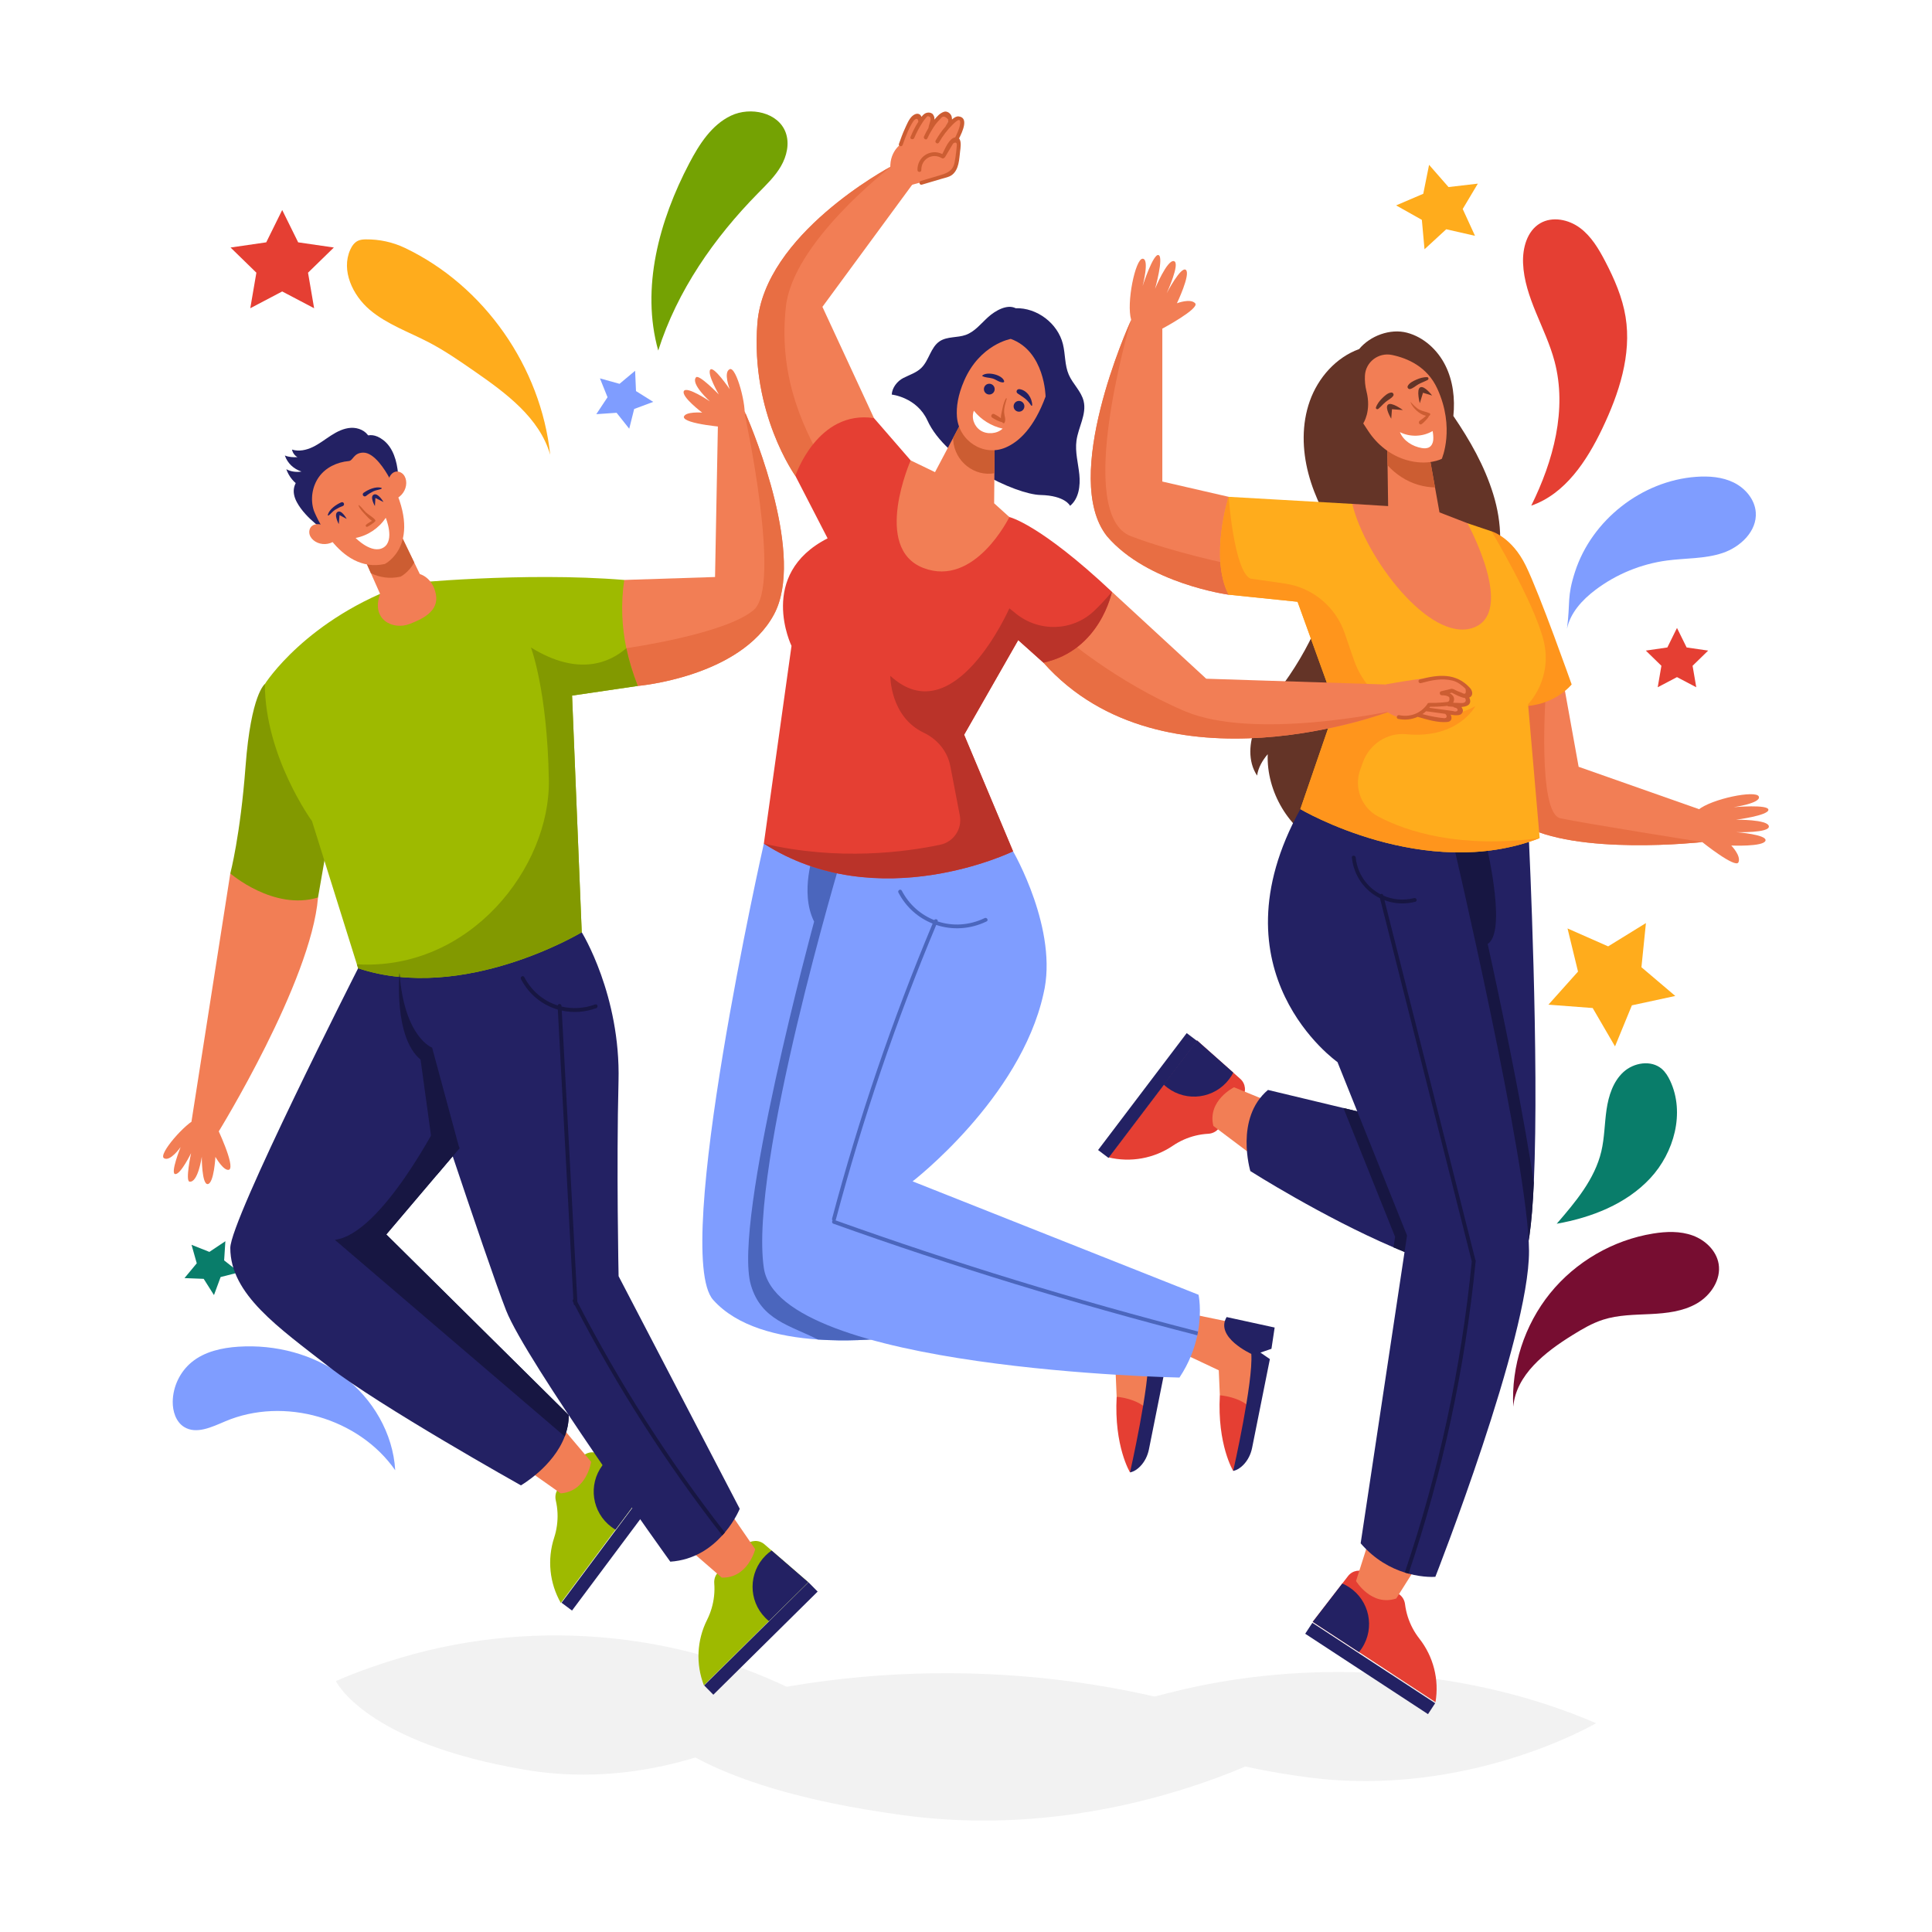 <?xml version="1.0" encoding="utf-8"?>
<svg version="1.1" xmlns="http://www.w3.org/2000/svg" xmlns:xlink="http://www.w3.org/1999/xlink" x="0px" y="0px"
	 viewBox="0 0 500 500" style="enable-background:new 0 0 500 500;" xml:space="preserve">
<g id="BACKGROUND">
	<rect style="fill:#FFFFFF00;" width="500" height="500"/>
</g>
<g id="OBJECT">
	<g>
		<g>
			<path style="fill:#F2F2F2;" d="M168.042,445.539c0,0,8.582-3.127,22.759-6.421c48.25-11.213,101.45-6.774,144.446,11.808l0,0
				c0,0-44.759,26.36-100.97,18.915C178.067,462.397,168.042,445.539,168.042,445.539z"/>
			<path style="fill:#F2F2F2;" d="M289.355,441.979c0,0,6.35-2.313,16.839-4.751c35.698-8.296,75.058-5.012,106.868,8.736h0
				c0,0-33.115,19.502-74.703,13.995C296.772,454.451,289.355,441.979,289.355,441.979z"/>
			<path style="fill:#F2F2F2;" d="M86.938,435.067c0,0,6.35-2.954,16.839-6.066c35.698-10.593,75.058-6.399,106.868,11.155h0
				c0,0-33.115,24.901-74.703,17.869C94.355,450.992,86.938,435.067,86.938,435.067z"/>
		</g>
		<g>
			<path style="fill:#FFAC1C;" d="M94.679,61.95c-0.694,0.007-1.403,0.065-2.03,0.359c-0.951,0.446-1.585,1.376-2.014,2.334
				c-2.39,5.341,0.606,11.765,5.072,15.546c4.466,3.781,10.151,5.729,15.335,8.443c4.078,2.135,7.874,4.764,11.659,7.386
				c8.193,5.677,16.938,12.096,19.691,21.676C139.988,95.055,125.411,74,104.794,64.161C101.643,62.657,98.17,61.913,94.679,61.95z"
				/>
			<path style="fill:#74A203;" d="M203.335,34.301c1.042,2.857,0.284,6.116-1.245,8.745c-1.53,2.629-3.759,4.765-5.892,6.933
				c-11.388,11.569-20.936,25.271-25.848,40.743c-4.533-16.155,0.239-33.608,8.034-48.466c2.583-4.925,5.775-9.937,10.798-12.324
				C194.204,27.544,201.43,29.076,203.335,34.301z"/>
			<path style="fill:#7F9DFF;" d="M407.618,147.966c4.343-13.4,17.3-23.552,31.35-24.563c3.323-0.239,6.778,0.017,9.762,1.498
				c2.984,1.481,5.418,4.371,5.662,7.694c0.356,4.855-3.945,8.96-8.559,10.513c-4.614,1.553-9.612,1.311-14.437,1.955
				c-6.68,0.891-13.119,3.535-18.496,7.597c-3.385,2.557-6.477,5.895-7.364,10.043C406.444,155.762,405.46,154.626,407.618,147.966z
				"/>
			<path style="fill:#E53F33;" d="M398.607,57.776c3.152-1.84,7.335-0.982,10.269,1.19c2.933,2.172,4.858,5.42,6.546,8.657
				c2.369,4.542,4.449,9.308,5.272,14.364c1.607,9.874-1.71,19.895-6.022,28.923c-4.006,8.387-9.602,16.923-18.388,19.954
				c5.725-11.551,9.337-24.889,6.033-37.35c-2.289-8.634-7.788-16.475-8.149-25.4C394.009,64.174,395.201,59.764,398.607,57.776z"/>
			<path style="fill:#7F9DFF;" d="M49.572,352.552c3.348-2.77,7.832-3.755,12.169-4.033c9.55-0.612,19.393,1.919,27.05,7.658
				c7.658,5.739,12.938,14.767,13.49,24.32c-9.435-13.536-28.776-19.108-43.966-12.667c-3.454,1.465-7.501,3.452-10.681,1.46
				c-2.121-1.329-2.963-4.054-2.931-6.557C44.752,358.85,46.581,355.026,49.572,352.552z"/>
			<path style="fill:#770D31;" d="M444.78,327.091c-0.577-3.418-3.431-6.14-6.685-7.333c-3.254-1.193-6.848-1.07-10.27-0.517
				c-10.378,1.677-20.068,7.3-26.674,15.478c-6.605,8.178-10.064,18.835-9.52,29.333c0.741-8.275,8.224-14.123,15.284-18.502
				c2.533-1.571,5.125-3.105,7.964-4.013c3.944-1.261,8.161-1.254,12.297-1.458c4.136-0.205,8.406-0.678,11.988-2.756
				C442.746,335.245,445.468,331.174,444.78,327.091z"/>
			<path style="fill:#097D6A;" d="M430.057,276.616c0.963,0.826,1.636,1.939,2.176,3.087c3.879,8.256,1.047,18.578-5.173,25.25
				c-6.22,6.672-15.202,10.158-24.183,11.753c4.843-5.609,9.845-11.519,11.545-18.732c0.833-3.532,0.823-7.203,1.348-10.794
				c0.525-3.59,1.698-7.281,4.37-9.735C422.813,274.991,427.302,274.254,430.057,276.616z"/>
			<polygon style="fill:#E53F33;" points="73.033,54.347 77.164,62.716 86.4,64.058 79.717,70.573 81.294,79.771 73.033,75.428 
				64.772,79.771 66.35,70.573 59.667,64.058 68.903,62.716 			"/>
			<polygon style="fill:#7F9DFF;" points="164.369,95.955 164.595,101.212 169.053,104.006 164.123,105.845 162.843,110.949 
				159.571,106.828 154.322,107.188 157.229,102.803 155.264,97.922 160.334,99.331 			"/>
			<polygon style="fill:#FFAC1C;" points="369.845,42.66 374.874,48.409 382.462,47.526 378.547,54.086 381.732,61.029 
				374.284,59.334 368.664,64.508 367.975,56.9 361.318,53.155 368.34,50.149 			"/>
			<polygon style="fill:#E53F33;" points="434.004,162.51 436.498,167.563 442.074,168.373 438.039,172.306 438.991,177.86 
				434.004,175.238 429.017,177.86 429.969,172.306 425.934,168.373 431.51,167.563 			"/>
			<polygon style="fill:#FFAC1C;" points="425.964,238.889 424.803,250.317 433.559,257.753 422.331,260.18 417.965,270.805 
				412.187,260.877 400.733,260.008 408.39,251.445 405.677,240.283 416.187,244.919 			"/>
			<polygon style="fill:#097D6A;" points="49.568,322.154 54.191,323.992 58.326,321.225 58.007,326.19 61.916,329.268 
				57.095,330.499 55.376,335.167 52.716,330.963 47.745,330.771 50.921,326.942 			"/>
		</g>
	</g>
	<g>
		<g>
			<g>
				<path style="fill:#E53F33;" d="M367.321,424.068c-1.334-1.704-2.343-3.628-2.993-5.664c-0.333-1.052-0.569-2.134-0.706-3.235
					c-0.132-1.065-0.693-2.03-1.591-2.618l-8.383-5.486c-1.554-1.017-3.629-0.667-4.763,0.803l-1.499,1.941l-7.654,9.923
					l31.77,20.791C372.492,434.697,370.977,428.72,367.321,424.068z"/>
				<path style="fill:#232163;" d="M352.452,426.551c-0.234,0.358-0.482,0.697-0.751,1.015l-11.97-7.833l7.654-9.923
					c0.609,0.26,1.198,0.576,1.768,0.949C354.426,414.21,355.903,421.278,352.452,426.551z"/>
				
					<rect x="335.706" y="429.852" transform="matrix(0.837 0.548 -0.548 0.837 294.214 -123.774)" style="fill:#232163;" width="37.968" height="3.384"/>
			</g>
			<g>
				<path style="fill:#E53F33;" d="M303.563,296.492c1.793-1.213,3.782-2.086,5.858-2.594c1.072-0.26,2.169-0.42,3.276-0.48
					c1.072-0.058,2.073-0.551,2.722-1.406l6.054-7.982c1.122-1.48,0.917-3.574-0.47-4.808l-1.833-1.63l-9.369-8.323l-22.943,30.252
					C292.601,300.914,298.669,299.817,303.563,296.492z"/>
				<path style="fill:#232163;" d="M302.117,281.487c-0.341-0.258-0.662-0.529-0.96-0.819l8.644-11.398l9.369,8.323
					c-0.301,0.589-0.658,1.155-1.069,1.698C314.292,284.312,307.137,285.295,302.117,281.487z"/>
				
					<rect x="277.997" y="281.681" transform="matrix(-0.604 0.797 -0.797 -0.604 702.224 217.982)" style="fill:#232163;" width="37.968" height="3.384"/>
			</g>
			<path style="fill:#643427;" d="M386.119,150.534c2.971-7.112,2.603-15.29,0.327-22.654c-2.276-7.364-5.989-13.849-10.316-20.228
				c0.454-4.457-0.074-9.092-2.081-13.098c-2.006-4.006-5.595-7.318-9.929-8.452c-4.335-1.134-9.524,0.788-12.38,4.24
				c-5.992,2.164-10.604,7.407-12.751,13.405c-2.147,5.998-1.994,12.661-0.374,18.822c1.62,6.162,4.643,11.874,8.126,17.208
				c-1.458,13.514-6.536,26.051-14.481,37.08c-2.593,3.599-5.52,7.032-7.267,11.109c-1.747,4.077-2.126,9.07,0.343,12.755
				c0.275-2.035,1.405-3.976,2.749-5.529c-0.372,9.633,5.525,19.745,14.343,23.641c9.015-10.279,18.27-20.407,26.069-31.638
				C376.296,175.965,380.848,163.15,386.119,150.534z"/>
			<path style="fill:#F27E55;" d="M330.141,285.806l-10.767-4.421c0,0-6.963,3.422-5.355,10.006l8.955,6.736L330.141,285.806z"/>
			<path style="fill:#232163;" d="M396.948,306.125c-0.49,10.78-1.46,18.7-3.18,20.61c-5.18,5.78-19.06,2.11-33.13-3.92
				c-18.37-7.87-37.05-19.74-37.05-19.74s-4.1-13.67,4.56-21l19.53,4.68l8.24,1.98l9.89-73.17l10.98-1.33l15.04-1.83l3.88,5.48
				C395.708,217.885,398.398,274.375,396.948,306.125z"/>
			<path style="fill:#F27E55;" d="M354.466,398.078l-3.526,11.093c0,0,3.98,6.66,10.41,4.519l5.981-9.476L354.466,398.078z"/>
			<path style="fill:#171642;" d="M384.676,218.732c0,0,5.989,24.859-0.557,25.885l-6.674-25.784L384.676,218.732z"/>
			<path style="fill:#171642;" d="M396.948,306.125c-0.49,10.78-1.46,18.7-3.18,20.61c-5.18,5.78-19.06,2.11-33.13-3.92l0.41-2.72
				l-13.37-33.34l8.24,1.98l9.89-73.17l10.98-1.33l0.15,0.06c0.9,0.37,1.57,1.15,1.79,2.09
				C379.388,219.205,392.198,273.875,396.948,306.125z"/>
			<path style="fill:#232163;" d="M395.708,323.735c0.1,22.34-24.24,84.34-24.24,84.34s-2.94,0.27-6.94-0.82
				c-0.32-0.08-0.64-0.17-0.97-0.28c-3.55-1.11-7.74-3.3-11.42-7.57l12-79.67l-18-44.87c0,0-33-23.13-9.61-65.46l9.61-4.44
				l29.67,12.11C375.808,217.075,395.618,301.405,395.708,323.735z"/>
			<path style="fill:#F27E55;" d="M440.538,209.705v8.22c0,0-32.73,3.65-46.73-4.57l-1.98-32.11l6.06-2.63l6.57-2.85l4.09,22.68
				L440.538,209.705z"/>
			<path style="fill:#E86E43;" d="M440.538,217.925c0,0-32.73,3.65-46.73-4.57l-1.98-32.11l6.06-2.63l2.16,0.78
				c0,0-2.24,31.07,3.76,32.37C409.808,213.075,440.538,217.925,440.538,217.925z"/>
			<path style="fill:#F27E55;" d="M324.248,137.255l-1.67,9.59l-0.03,0.04l-4.58,7.02c0,0-20.96-2.84-31.46-15.11
				c-12.05-15.16,5.42-54.23,6.22-55.97c0.01-0.04,0.02-0.06,0.02-0.06l8.06,2.29v39.57l17.16,3.95L324.248,137.255z"/>
			<path style="fill:#E86E43;" d="M322.548,146.885l-4.58,7.02c0,0-20.96-2.84-31.46-15.11c-12.05-15.16,5.42-54.23,6.22-55.97
				c-0.59,2.02-14.72,50.45,0.02,55.97C303.858,142.965,316.628,145.725,322.548,146.885z"/>
			<path style="fill:#FF951C;" d="M384.676,138.794l1.328-1.289c0,0,5.217,1.427,8.87,8.885
				c3.653,7.458,11.872,30.745,11.872,30.745s-4.566,5.746-13.242,5.632L384.676,138.794z"/>
			<path style="fill:#FFAC1C;" d="M395.468,182.235l3,34.67c-29.83,11.5-61.94-7.5-61.94-7.5l9.11-26.5l-9.83-27.17l-17.84-1.83
				c-5-9.67,0-25.33,0-25.33l32,1.83l7.34,5.83l17.09,2.56l5.37-3.39l6.24,2.1c0,0,10.96,18.23,13.46,28.23
				S395.468,182.235,395.468,182.235z"/>
			<path style="fill:#F27E55;" d="M381.218,162.475c-11.24,3.94-27.98-18.31-31.25-32.07l9.28,0.57l-0.15-10.56l-0.08-5.76
				l10.72,2.33l1.64,9.15l1.16,6.47l7.23,2.8C379.768,135.405,392.468,158.535,381.218,162.475z"/>
			<path style="fill:#CC5D32;" d="M371.378,126.135c-1.27-0.01-2.74-0.19-4.4-0.68c-3.06-0.92-5.75-2.7-7.88-5.04l-0.08-5.76
				l10.72,2.33L371.378,126.135z"/>
			<path style="fill:#F27E55;" d="M299.754,86.276l1.057-1.225c0,0,9.744-5.214,8.498-6.564c-1.246-1.35-4.723,0-4.723,0
				s3.58-7.478,2.334-8.621c-1.246-1.143-4.985,6.024-4.985,6.024s3.635-7.894,1.87-8.309c-1.766-0.416-4.882,7.167-4.882,7.167
				s2.285-8.101,0.935-8.725c-1.35-0.623-4.155,7.997-4.155,7.997s1.87-7.063,0-7.063c-1.869,0-4.256,11.471-2.959,15.81
				l2.543,4.547L299.754,86.276z"/>
			<path style="fill:#F27E55;" d="M438.993,217.434l1.542,0.492c0,0,8.621,6.915,9.373,5.239c0.753-1.676-1.854-4.343-1.854-4.343
				s8.283,0.357,8.845-1.238s-7.498-2.22-7.498-2.22s8.687,0.245,8.376-1.542c-0.311-1.787-8.508-1.676-8.508-1.676
				s8.348-1.079,8.391-2.565c0.043-1.486-8.986-0.681-8.986-0.681s7.23-1.053,6.496-2.773c-0.734-1.719-12.221,0.589-15.703,3.485
				l-3.184,4.124L438.993,217.434z"/>
			<path style="fill:#F27E55;" d="M353.241,97.248c0.162-3.57,3.506-6.11,7.005-5.385c4,0.828,9.114,3.021,11.725,8.709
				c4.667,10.167,1.167,18.167,1.167,18.167s-3.656,1.956-9.269,0.279c-4.04-1.207-7.452-3.94-9.765-7.465l-1.3-1.981
				c0,0,2.167-3.167,0.833-8.333C353.278,99.844,353.185,98.487,353.241,97.248z"/>
			<path style="fill:#FF951C;" d="M398.468,216.905c-29.83,11.5-61.94-7.5-61.94-7.5l9.11-26.5l-9.83-27.17l-17.84-1.83
				c-5-9.67,0-25.33,0-25.33s1.4,19.16,5.62,21.16l8.93,1.29c7.15,1.03,13.13,5.98,15.48,12.81l2.4,6.98
				c2.1,6.1,6.83,10.98,12.92,13.11c5.16,1.81,11.72,2.46,18.49-1.16c0,0-4.42,8.53-17.89,7.25c-4.94-0.47-9.54,2.61-11.21,7.28
				l-0.69,1.91c-1.65,4.63,0.3,9.81,4.64,12.1C364.098,215.225,377.598,219.615,398.468,216.905z"/>
			<path style="fill:#171642;" d="M381.908,326.335c0,0.03-0.01,0.07-0.01,0.1c0,0.06,0,0.12-0.02,0.17
				c-2.71,27.45-8.53,54.53-17.35,80.65c-0.32-0.08-0.64-0.17-0.97-0.28c8.82-26.07,14.64-53.1,17.34-80.51
				c-7.92-31.33-15.84-62.67-23.76-94c-3.89-1.91-6.76-5.72-7.28-10.54c-0.07-0.64,0.93-0.63,1,0c0.46,4.29,2.96,7.69,6.37,9.49
				c0.26-0.16,0.65-0.11,0.74,0.27c0.01,0.03,0.02,0.06,0.03,0.09c2.4,1.06,5.18,1.36,8.01,0.65c0.62-0.16,0.89,0.81,0.26,0.96
				c-2.8,0.71-5.54,0.49-7.97-0.42c7.84,31.02,15.68,62.03,23.51,93.05C381.878,326.095,381.918,326.195,381.908,326.335z"/>
		</g>
		<g>
			<g>
				<path style="fill:#643427;" d="M360.097,101.586c-0.899,0.044-1.786,0.882-2.4,1.493c-0.663,0.66-1.303,1.467-1.6,2.363
					c-0.127,0.382,0.362,0.593,0.627,0.365c0.66-0.57,1.226-1.24,1.899-1.802c0.615-0.513,1.518-0.908,1.956-1.579
					C360.806,102.079,360.511,101.565,360.097,101.586z"/>
				<path style="fill:#643427;" d="M360.051,108.363c0,0-1.741-2.824-0.851-3.636c0.89-0.812,3.868,1.393,3.868,1.393l-2.824-0.219
					L360.051,108.363z"/>
			</g>
			<g>
				<path style="fill:#643427;" d="M364.312,99.928c0.37-0.82,1.475-1.34,2.267-1.687c0.857-0.376,1.842-0.675,2.785-0.624
					c0.402,0.022,0.419,0.554,0.11,0.717c-0.772,0.406-1.603,0.687-2.372,1.108c-0.702,0.384-1.4,1.08-2.185,1.242
					C364.511,100.769,364.141,100.306,364.312,99.928z"/>
				<path style="fill:#643427;" d="M370.636,102.366c0,0-1.991-2.653-3.073-2.122c-1.081,0.531-0.12,4.109-0.12,4.109l0.83-2.708
					L370.636,102.366z"/>
			</g>
			<path style="fill:#CC5D32;" d="M369.955,106.938c-0.844-0.386-1.777-0.476-2.622-0.921c-0.892-0.471-1.553-1.233-2.233-1.953
				c-0.023-0.025-0.071,0.001-0.059,0.034c0.528,1.428,2.323,3.179,4.003,3.506c-0.114,0.103-0.225,0.211-0.344,0.321
				c-0.396,0.368-0.852,0.651-1.283,0.973c-0.504,0.375-0.025,1.231,0.501,0.857c0.461-0.329,0.84-0.73,1.223-1.144
				c0.276-0.299,0.551-0.601,0.68-0.973C370.127,107.559,370.309,107.1,369.955,106.938z"/>
			<path style="fill:#FFFFFF;" d="M362.297,111.836c2.626,1.331,5.93,1.22,8.461-0.285c0.152,0.694,0.223,1.646,0.159,2.354
				c-0.065,0.708-0.382,1.429-0.985,1.807c-0.577,0.362-1.311,0.355-1.983,0.241C365.546,115.542,363.22,114.092,362.297,111.836z"
				/>
		</g>
	</g>
	<g>
		<g>
			<g>
				<g>
					<path style="fill:#9EBA00;" d="M182.993,419.211c0.969-1.936,1.575-4.022,1.807-6.146c0.118-1.097,0.133-2.205,0.048-3.311
						c-0.082-1.07,0.275-2.127,1.039-2.882l7.124-7.044c1.321-1.306,3.423-1.376,4.828-0.161l1.855,1.604l9.475,8.202
						l-26.999,26.695C180.04,430.656,180.336,424.496,182.993,419.211z"/>
					<path style="fill:#232163;" d="M198.059,418.686c0.301,0.304,0.611,0.587,0.938,0.845l10.172-10.058l-9.475-8.202
						c-0.545,0.376-1.06,0.803-1.544,1.282C193.669,406.984,193.629,414.205,198.059,418.686z"/>
					
						<rect x="177.875" y="422.332" transform="matrix(-0.711 0.703 -0.703 -0.711 634.976 587.132)" style="fill:#232163;" width="37.968" height="3.384"/>
				</g>
				<g>
					<path style="fill:#9EBA00;" d="M143.418,397.946c0.669-2.059,0.956-4.212,0.868-6.347c-0.048-1.102-0.198-2.2-0.447-3.281
						c-0.241-1.046-0.046-2.145,0.596-3.005l5.992-8.029c1.111-1.488,3.179-1.872,4.75-0.881l2.074,1.309l10.594,6.695
						l-22.707,30.429C142.207,409.705,141.58,403.57,143.418,397.946z"/>
					<path style="fill:#232163;" d="M158.236,395.177c0.342,0.255,0.692,0.489,1.053,0.696l8.555-11.465l-10.594-6.695
						c-0.483,0.453-0.928,0.953-1.335,1.498C152.147,384.262,153.186,391.408,158.236,395.177z"/>
					
						<rect x="138.863" y="398.943" transform="matrix(-0.598 0.801 -0.801 -0.598 573.337 513.737)" style="fill:#232163;" width="37.968" height="3.384"/>
				</g>
				<path style="fill:#F27E55;" d="M188.865,391.347l6.586,9.597c0,0-1.882,7.527-8.656,7.339l-8.468-7.339L188.865,391.347z"/>
				<g>
					<path style="fill:#F27E55;" d="M145.477,369.422l7.511,8.892c0,0-1.121,7.677-7.881,8.166l-9.158-6.457L145.477,369.422z"/>
				</g>
				<path style="fill:#232163;" d="M191.442,390.469c0,0-1.18,2.97-3.85,6.14c-0.21,0.26-0.43,0.51-0.67,0.76
					c-2.89,3.2-7.28,6.38-13.45,6.79c0,0-37.36-51.92-42.5-65.04c-5.13-13.12-24.53-72.17-24.53-72.17l1.43-19.39l37.36-9.99
					l5.32,3.7c0,0,10.09,16.27,9.52,38.52c-0.57,22.25,0.02,50.49,0.02,50.49L191.442,390.469z"/>
				<path style="fill:#232163;" d="M147.192,366.229c0,1.97-0.39,3.82-1.04,5.52c-2.97,7.87-11.34,12.66-11.34,12.66
					s-36.74-20.59-49.73-30.72c-12.98-10.14-25.48-18.69-25.48-30.72c0-7.29,33.08-72.38,33.08-72.38l7.61-5.21l19.95,3.16
					l6.33,39.59l-7.62,8.98l-0.07,0.08l-5.92,6.98l-12.99,15.31L147.192,366.229z"/>
				<path style="fill:#F27E55;" d="M68.552,219.519l-8.95,6.521l-10.05,64.229l6.933,2.746c0,0,24.067-38.996,25.817-60.746
					L68.552,219.519z"/>
				<path style="fill:#F27E55;" d="M200.302,159.019c-8.75,16.25-35.25,18.5-35.25,18.5l-3.92-2.32l-2.83-1.68l-2-17.5l5.25-5.93
					l23.5-0.76l0.74-39.35l6.93-3.51c0,0,0.11,0.24,0.3,0.69C195.212,112.239,208.342,144.089,200.302,159.019z"/>
				<path style="fill:#E86E43;" d="M200.302,159.019c-8.75,16.25-35.25,18.5-35.25,18.5l-3.92-2.32l0.96-7.45
					c0,0,25.64-3.6,32.97-9.89c7.34-6.29-2.33-50.65-2.33-50.65l0.29-0.05C195.212,112.239,208.342,144.089,200.302,159.019z"/>
				<path style="fill:#829900;" d="M80.035,178.769l-11.483-1.75c0,0-3.589,2.546-5,21.25c-1.362,18.051-3.95,27.771-3.95,27.771
					s11.2,9.729,22.7,6.229l4.355-25L80.035,178.769z"/>
				<path style="fill:#9EBA00;" d="M148.052,180.019l2.5,61.25c0,0-30.49,18.39-57.87,9.32l-0.32-1.03l-11.61-37.04
					c0,0-12.2-16.75-12.2-35.5c0,0,10.67-17,36.59-26c0,0,30.16-3.08,56.41-0.93c-0.91,6.22-0.62,12.06,0.54,17.66
					c0.7,3.33,1.71,6.58,2.96,9.77L148.052,180.019z"/>
				<path style="fill:#232163;" d="M102.897,128.206c0,0,1.55-10.35-3.758-14.355c-4.068-3.07-6.459,0.543-6.459,0.543l-11.93,7.303
					c0,0-7.076,2.41-3.922,8.275c2.347,4.364,7.794,7.77,7.794,7.77l3.372-1.826L102.897,128.206z"/>
				<path style="fill:#232163;" d="M94.736,118.159c1.124-1.395,1.597-3.419,0.802-5.025c-0.826-1.668-2.831-2.508-4.69-2.414
					s-3.591,0.962-5.157,1.969c-1.566,1.007-3.038,2.174-4.714,2.985c-1.675,0.811-3.635,1.243-5.407,0.674
					c0.157,0.807,0.694,1.576,1.421,1.96c-1.093,0.064-2.264,0-3.272-0.427c0.681,2.021,2.275,3.469,4.295,4.155
					c-1.277,0.223-2.778,0.023-3.913-0.604c0.612,1.797,2.043,3.681,3.769,4.471c1.726,0.79,3.778,0.836,5.538,0.124
					c1.185-1.941,3.343-3.216,5.32-4.341C90.703,120.56,93.309,119.93,94.736,118.159z"/>
				<path style="fill:#F27E55;" d="M84.188,136.115c-0.577-0.223-1.171-0.43-1.788-0.468c-0.618-0.038-1.27,0.11-1.73,0.523
					c-0.589,0.529-0.764,1.426-0.54,2.185c0.224,0.759,0.797,1.381,1.469,1.798c1.524,0.945,3.623,0.854,5.059-0.22L84.188,136.115z
					"/>
				<path style="fill:#F27E55;" d="M100.341,125.054c0.117-0.608,0.256-1.221,0.55-1.765c0.295-0.544,0.766-1.019,1.36-1.19
					c0.76-0.22,1.614,0.107,2.139,0.7c0.525,0.592,0.75,1.407,0.747,2.199c-0.005,1.793-1.194,3.525-2.866,4.174L100.341,125.054z"
					/>
				<path style="fill:#F27E55;" d="M106.012,161.479c-4.3,1.67-10.08-1.11-7.64-7.77l-2.38-5.36l-2.06-4.64l9.72-5.48l3.55,7.35
					l1.45,2.99c0,0,3.33,0.83,4.16,5.27C113.652,158.289,109.092,160.289,106.012,161.479z"/>
				<path style="fill:#CC5D32;" d="M107.202,145.579c-1.47,2.64-3.54,3.66-3.54,3.66c-2.89,0.64-5.45,0.18-7.67-0.89l-2.06-4.64
					l9.72-5.48L107.202,145.579z"/>
			</g>
			<path style="fill:#F27E55;" d="M90.254,119.323c-3.017,0.271-5.982,1.657-7.729,4.132c-1.748,2.474-2.248,5.786-1.309,8.666
				c0,0,6.298,16.515,18.375,13.839c0,0,10.458-5.167,1.183-22.286c-1.082-1.998-3.922-6.597-6.786-6.536
				C91.465,117.191,91.42,119.219,90.254,119.323z"/>
			<path style="fill:#F27E55;" d="M188.422,110.635c0,0-11.51-0.851-11.445-2.743c0.342-1.452,4.746-1.11,4.746-1.11
				s-5.439-4.1-4.751-5.551c0.689-1.452,6.752,2.648,6.752,2.648s-5.087-4.568-3.587-6.235c0.769-0.854,5.893,4.441,5.893,4.441
				s-3.075-5.295-2.221-6.406c0.854-1.11,5.039,5.039,5.039,5.039s-1.708-4.368,0-5.173c1.708-0.805,4.527,9.871,3.758,12.774
				L188.422,110.635z"/>
			<path style="fill:#F27E55;" d="M56.056,291.586c0,0,4.867,10.127,3.261,11.129c-1.396,0.526-3.569-3.319-3.569-3.319
				s-0.368,6.801-1.957,7.04c-1.589,0.239-1.57-7.081-1.57-7.081s-0.954,6.77-3.173,6.455c-1.138-0.162,0.398-7.368,0.398-7.368
				s-2.679,5.506-4.077,5.416c-1.398-0.089,1.371-6.993,1.371-6.993s-2.672,3.854-4.293,2.886
				c-1.621-0.968,5.666-9.263,8.505-10.246L56.056,291.586z"/>
			<path style="fill:#829900;" d="M148.052,180.019l2.5,61.25c0,0-30.49,18.39-57.87,9.32l-0.32-1.03
				c29.28,1.73,50.08-25.14,49.68-47.71c-0.4-23.28-4.64-34.29-4.64-34.29c12.51,7.76,20.68,3.7,24.69,0.19
				c0.7,3.33,1.71,6.58,2.96,9.77L148.052,180.019z"/>
			<path style="fill:#171642;" d="M187.592,396.609c-0.21,0.26-0.43,0.51-0.67,0.76c-14.52-18.62-27.29-38.55-38.14-59.54
				c-0.17-0.06-0.32-0.21-0.33-0.45l-0.02-0.21c-0.05-0.11-0.12-0.23-0.18-0.34c-0.12-0.25-0.03-0.48,0.13-0.62
				c-1.34-24.97-2.68-49.95-4.02-74.93c-3.98-1.16-7.46-3.9-9.54-7.9c-0.3-0.57,0.57-1.08,0.86-0.51c1.92,3.68,5.04,6.21,8.65,7.34
				c0.07-0.53,0.95-0.5,0.98,0.11c0,0.05,0.01,0.11,0.01,0.17c2.77,0.66,5.78,0.53,8.71-0.54c0.61-0.22,0.87,0.74,0.27,0.96
				c-2.99,1.09-6.06,1.25-8.92,0.62c1.34,25.12,2.69,50.24,4.04,75.37C160.262,357.939,173.042,377.939,187.592,396.609z"/>
			<path style="fill:#171642;" d="M118.882,297.189l-5.92,6.98l-4.12-29.94c-7.01-5.81-5.45-22.45-5.45-22.45
				c1.24,16.74,8.44,19.35,8.44,19.35L118.882,297.189z"/>
			<path style="fill:#171642;" d="M147.192,366.229c0,1.97-0.39,3.82-1.04,5.52l-59.49-50.88c12.18-1.49,27.25-31.36,27.25-31.36
				l5.04,7.6l-0.07,0.08l-5.92,6.98l-12.99,15.31L147.192,366.229z"/>
		</g>
		<g>
			<g>
				<path style="fill:#232163;" d="M98.671,126.236c-1.451-0.4-3.374,0.462-4.543,1.276c-0.621,0.432,0.046,1.303,0.634,0.822
					c0.561-0.458,1.173-0.836,1.819-1.162c0.674-0.34,1.44-0.372,2.125-0.665C98.83,126.455,98.784,126.267,98.671,126.236z"/>
				<path style="fill:#232163;" d="M97.029,130.967c0,0-1.418-2.405-0.308-2.96c1.11-0.555,2.528,1.912,2.528,1.912l-2.097-1.048
					L97.029,130.967z"/>
			</g>
			<g>
				<path style="fill:#232163;" d="M84.831,133.229c0.414-1.447,2.152-2.639,3.456-3.213c0.693-0.305,1.088,0.718,0.371,0.97
					c-0.683,0.24-1.325,0.566-1.939,0.947c-0.641,0.398-1.068,1.035-1.675,1.467C84.934,133.479,84.799,133.342,84.831,133.229z"/>
				<path style="fill:#232163;" d="M89.724,134.293c0,0-1.314-2.464-2.366-1.805c-1.052,0.658,0.315,3.154,0.315,3.154l0.197-2.336
					L89.724,134.293z"/>
			</g>
			<path style="fill:#CC5D32;" d="M97.069,134.507c-0.635-0.727-1.589-1.208-2.309-1.858c-0.661-0.597-1.161-1.416-1.879-1.935
				c-0.051-0.037-0.12,0.024-0.103,0.079c0.258,0.842,1.031,1.586,1.607,2.23c0.549,0.612,1.159,1.32,1.884,1.768
				c-0.115,0.066-0.229,0.138-0.341,0.21c-0.405,0.256-0.862,0.485-1.198,0.828c-0.201,0.205-0.002,0.62,0.296,0.509
				c0.453-0.169,0.845-0.483,1.245-0.75c0.242-0.162,0.491-0.313,0.665-0.532C97.139,134.99,97.221,134.681,97.069,134.507z"/>
			<path style="fill:#FFFFFF;" d="M92.038,139.226c3.152-0.609,6.027-2.535,7.79-5.218c0,0,2.443,5.839-0.579,7.689
				C96.228,143.547,92.038,139.226,92.038,139.226z"/>
		</g>
	</g>
	<g>
		<path style="fill:#F27E55;" d="M233.96,48.397l12.697-3.523c0,0,3.001-8.439,0.772-9.365c0,0,2.214-4.142,1.076-4.714
			c-1.767-0.887-4.637,3.877-4.637,3.877s2.715-4.669,1.394-5.27c-1.321-0.601-5.137,4.61-5.137,4.61s2.422-4.399,0.881-4.658
			c-1.541-0.259-4.403,5.319-4.403,5.319s2.275-4.037,0.954-4.403c-1.321-0.367-4.33,6.972-4.33,6.972s-4.036,2.569-2.447,8.513
			L233.96,48.397z"/>
		<g>
			<polygon style="fill:#F27E55;" points="319.648,364.918 315.692,361.097 315.417,354.633 305.287,349.852 308.347,340.079 
				318.773,342.224 325.368,350.761 325.801,356.846 322.146,365.748 			"/>
			<path style="fill:#E53F33;" d="M320.789,378.572l-1.636,2.099c0,0-4.156-6.756-3.46-19.574c0,0,5.399,0.384,8.054,3.415
				L320.789,378.572z"/>
			<path style="fill:#232163;" d="M319.152,380.671c0,0,5.213-23.012,4.681-30.285c0,0-9.488-4.295-6.382-9.533l12.428,2.711
				l-0.828,5.504l-2.852,0.98l2.446,1.682l-4.597,22.953c-0.337,1.683-1.11,3.267-2.322,4.482
				C321.029,379.864,320.164,380.467,319.152,380.671z"/>
		</g>
		<g>
			<polygon style="fill:#F27E55;" points="292.947,365.305 288.991,361.484 288.715,355.02 278.585,350.239 281.646,340.466 
				292.072,342.611 298.667,351.148 299.1,357.234 295.445,366.135 			"/>
			<path style="fill:#E53F33;" d="M294.087,378.959l-1.637,2.099c0,0-4.156-6.756-3.46-19.574c0,0,5.399,0.384,8.054,3.415
				L294.087,378.959z"/>
			<path style="fill:#232163;" d="M292.451,381.058c0,0,5.213-23.012,4.681-30.285c0,0-9.488-4.295-6.382-9.533l12.428,2.711
				l-0.828,5.504l-2.852,0.98l2.446,1.682l-4.597,22.953c-0.337,1.683-1.11,3.267-2.322,4.482
				C294.328,380.251,293.463,380.855,292.451,381.058z"/>
		</g>
		<path style="fill:#7F9DFF;" d="M239.622,344.972c0,0-13.65,2.69-27.96,1.69c-10.3-0.71-20.94-3.34-27.1-10.26
			c-10.79-12.12,13.12-118.08,13.12-118.08l9.29-3.92l20.45,8.91l-0.09,14.91l-0.57,89.61L239.622,344.972z"/>
		<path style="fill:#4B66BD;" d="M239.622,344.972c0,0-13.65,2.69-27.96,1.69c-7.13-3.65-14.65-4.973-17.33-14.086
			c-4.812-16.36,16.36-94.064,16.36-94.064c-3.85-7.7,0-18.06,0-18.06l12.91,3.62l3.73,14.15l-0.57,89.61L239.622,344.972z"/>
		<path style="fill:#7F9DFF;" d="M310.052,344.602c-0.05,0.32-0.12,0.65-0.19,0.98c-0.7,3.3-2.07,7.1-4.62,10.93
			c0,0-103.68-1.98-107.56-28.35c-3.89-26.38,20.18-106.5,20.18-106.5l33.96-4.95l10.36,3.61c0,0,11.88,20.46,7.85,36.95
			c-6.01,27.03-33.85,48.46-33.85,48.46l74,29.35C310.182,335.082,311.052,339.042,310.052,344.602z"/>
		<path style="fill:#F27E55;" d="M212.842,79.412l13.34,28.79l-2.34,5.62l-7.84,6.83l-2.13,0.52l-8.03,1.98
			c0,0-11.66-16.17-9.83-39.5c1.8-22.97,33.75-40.13,34.75-40.66c0.01-0.01,0.02-0.01,0.02-0.01l5.4,4.67L212.842,79.412z"/>
		<path style="fill:#E86E43;" d="M203.382,79.412c-1.75,16.31,3.03,29.21,10.49,41.76l-8.03,1.98c0,0-11.66-16.17-9.83-39.5
			c1.8-22.97,33.75-40.13,34.75-40.66C229.992,43.592,205.162,62.742,203.382,79.412z"/>
		<path style="fill:#F27E55;" d="M359.762,184.072c0,0-58.58,22.41-89.73-12.58l0.38-5.66l0.18-2.57l10.03-8.68l7.14-1.43
			l24.41,22.5l46.35,1.49L359.762,184.072z"/>
		<path style="fill:#E86E43;" d="M359.762,184.072c0,0-58.58,22.41-89.73-12.58l0.38-5.66l4.48-1.38c0,0,13.85,12.04,31.79,19.62
			C324.622,191.662,359.762,184.072,359.762,184.072z"/>
		<path style="fill:#232163;" d="M262.847,79.766c5.526-0.162,10.891,3.902,12.231,9.265c0.655,2.622,0.444,5.46,1.52,7.94
			c1.045,2.41,3.23,4.283,3.845,6.837c0.821,3.41-1.385,6.765-1.855,10.24c-0.393,2.911,0.448,5.83,0.743,8.753
			c0.295,2.923-0.129,6.24-2.396,8.108c0,0-1.22-2.659-7.66-2.805c-6.441-0.146-24.445-8.636-29.275-19.322
			c-2.781-6.001-9.222-6.666-9.222-6.666c0.1-1.78,1.418-3.484,3.006-4.293c1.588-0.81,3.367-1.353,4.644-2.596
			c2.026-1.974,2.41-5.36,4.773-6.915c1.948-1.283,4.554-0.852,6.748-1.643c2.335-0.841,3.933-2.94,5.776-4.602
			C257.568,80.405,260.635,78.64,262.847,79.766z"/>
		<path style="fill:#E53F33;" d="M287.762,153.152c0,0-2.98,15.17-17.73,18.34l-6.52-5.84l-14,24.5l12.67,30.17
			c0,0-34.83,17-64.49-1.99c-0.01-0.01-0.01-0.01-0.01-0.01l7.16-51.17c0,0-9-18.47,9.34-27.83l-8.34-16.17
			c0,0,5.69-17.13,20.34-14.95l9.5,10.95l3,7.83l17.02,5.84l5.52,0.99C261.222,133.812,269.012,135.532,287.762,153.152z"/>
		<path style="fill:#F27E55;" d="M261.222,133.812c0,0-8.93,18.3-22.25,13.18c-13.32-5.13-3.29-27.84-3.29-27.84l6.3,3.04l4.67-8.84
			l2.72-5.15l8.05,5.41l-0.07,8.86l-0.07,7.78L261.222,133.812z"/>
		<path style="fill:#CC5D32;" d="M257.422,113.612l-0.07,8.86c-5.16,0.92-10.24-2.99-10.67-8.53c-0.02-0.19-0.03-0.39-0.03-0.59
			l2.72-5.15L257.422,113.612z"/>
		<path style="fill:#F27E55;" d="M374.911,177.667c0,0,6.077,2.844,4.784,4.202c-0.743,0.776-3.458,0.452-3.458,0.452
			s2.295,1.099,1.713,1.972c-0.582,0.873-4.137,0-4.137,0s1.713,1.035,0.97,1.649c-0.743,0.614-9.244-1.132-9.244-1.132l3.006-6.238
			L374.911,177.667z"/>
		<path style="fill:#F27E55;" d="M374.857,175.118c-3.017-0.413-16.339,2.02-16.339,2.02l-0.443,6.413c0,0,6.945,6.201,11.657-1.364
			c0,0,6.366,0.744,6.242-0.951c-0.063-0.864-1.406-1.502-2.706-1.92c2.293-1.718,5.848,1.796,7.088,0.68
			C381.567,178.905,377.875,175.531,374.857,175.118z"/>
		<path style="fill:#CC5D32;" d="M380.448,178.06c-3.596-3.986-8.203-3.516-12.987-2.234c-0.622,0.167-0.358,1.132,0.266,0.964
			c2.734-0.732,5.39-1.353,8.207-0.647c1.286,0.322,2.399,1.208,3.333,2.099c0.257,1.266-0.067,1.612-0.974,1.039
			c-0.751-0.257-1.477-0.569-2.178-0.938c-0.097-0.048-0.19-0.054-0.279-0.045c-0.084-0.03-0.176-0.046-0.284-0.02
			c-0.861,0.208-1.722,0.417-2.583,0.625c-0.278,0.067-0.372,0.293-0.346,0.512c0,0.016,0.004,0.031,0.005,0.048
			c0.003,0.015,0.003,0.029,0.007,0.043c0.032,0.22,0.184,0.423,0.47,0.43c0.697,0.018,1.362,0.029,1.948,0.489
			c0.177,0.807-0.022,1.225-0.596,1.254c-0.351,0.046-0.703,0.084-1.056,0.114c-1.185,0.113-2.377,0.138-3.567,0.123
			c-0.253-0.003-0.404,0.15-0.458,0.337c-1.685,2.375-4.403,3.421-7.258,2.833c-0.629-0.13-0.897,0.834-0.266,0.964
			c1.807,0.372,3.536,0.164,5.059-0.536c0.017,0.007,0.028,0.019,0.047,0.025c2.317,0.669,5.13,1.538,7.57,1.317
			c1.247-0.113,1.295-1.077,0.904-1.895c0.817,0.142,1.664,0.259,2.428,0.012c0.455-0.147,0.844-0.78,0.718-1.255
			c-0.081-0.307-0.206-0.546-0.363-0.745c0.518-0.036,1.019-0.126,1.468-0.33c0.984-0.446,0.948-1.358,0.553-2.121
			c0.06-0.025,0.127-0.033,0.183-0.066C381.348,179.915,381.058,178.736,380.448,178.06z M373.734,185.865
			c-0.774-0.053-1.545-0.188-2.31-0.311c-1.111-0.179-2.205-0.445-3.291-0.738c0.325-0.227,0.64-0.471,0.936-0.749
			c0.001,0,0.002,0.001,0.003,0.001c1.648,0.224,3.296,0.448,4.944,0.671c0.014,0.015,0.02,0.031,0.037,0.045
			C374.583,185.218,374.502,185.918,373.734,185.865z M376.055,184.016c-0.672-0.091-1.343-0.182-2.015-0.274
			c-1.384-0.188-2.768-0.376-4.152-0.564c0.074-0.092,0.156-0.171,0.227-0.266c1.247,0.006,2.488-0.043,3.73-0.162
			c0.209-0.02,0.464-0.041,0.726-0.078c0.08,0.085,0.19,0.145,0.338,0.151c0.388,0.014,0.802,0.052,1.227,0.089
			c0.057,0.087,0.142,0.161,0.275,0.194c0.14,0.035,0.279,0.07,0.419,0.105C377.723,183.712,377.036,184.433,376.055,184.016z
			 M378.557,181.938c-0.335,0.037-0.694-0.005-1.029-0.017c-0.483-0.018-0.967-0.036-1.45-0.053c0.594-1.225,0-2.016-0.924-2.464
			c0.191-0.046,0.382-0.092,0.572-0.138c0.854,0.431,2.217,1.216,3.394,1.374C379.543,181.205,379.359,181.849,378.557,181.938z"/>
		<path style="fill:#CC5D32;" d="M248.055,30.125c-0.563-0.05-1.148,0.325-1.68,0.805c0.005-0.257-0.026-0.521-0.102-0.798
			c-0.207-0.753-1.131-1.458-1.934-1.21c-1.054,0.325-1.819,1.179-2.504,2.034c0.025-0.293-0.002-0.589-0.13-0.89
			c-0.35-0.825-1.073-1.075-1.914-0.862c-0.507,0.128-0.935,0.544-1.302,1.029c-0.34-0.856-1.255-1.131-2.298-0.282
			c-0.961,0.783-1.566,2.394-2.07,3.484c-0.57,1.235-1.02,2.525-1.477,3.804c-0.218,0.609,0.749,0.868,0.964,0.266
			c0.429-1.201,0.864-2.396,1.376-3.565c0.263-0.601,0.569-1.181,0.887-1.754c0.163-0.284,0.335-0.563,0.516-0.836
			c0.607-0.777,1.107-0.761,1.247-0.129c-0.017,0.105,0.004,0.196,0.037,0.279c-0.052,0.086-0.104,0.173-0.153,0.249
			c-0.742,1.166-1.341,2.413-1.872,3.687c-0.248,0.595,0.72,0.852,0.964,0.266c0.603-1.446,1.344-2.814,2.207-4.121
			c0.27-0.409,0.554-0.8,0.885-1.164c0.276-0.47,0.537-0.418,1.03-0.097c0.131,0.337,0.14,0.675,0.029,1.013
			c-0.144,0.628-0.398,1.159-0.474,1.786c-0.43,0.707-0.815,1.442-1.153,2.2c-0.261,0.583,0.601,1.093,0.863,0.505
			c0.337-0.755,0.734-1.47,1.159-2.17c0.02-0.027,0.041-0.053,0.055-0.086c0.234-0.38,0.463-0.762,0.725-1.129
			c0.48-0.673,1.04-1.285,1.614-1.878c0.481-0.616,1.1-0.487,1.855,0.384c0.04,0.571-0.374,1.177-0.637,1.651
			c-0.022,0.039-0.025,0.076-0.036,0.114c-0.991,1.118-1.844,2.36-2.58,3.657c-0.318,0.562,0.546,1.065,0.864,0.505
			c0.968-1.707,2.138-3.243,3.527-4.629c0.34-0.339,0.696-0.67,1.088-0.95c1.324-0.946,0.763,1.27,0.721,1.422
			c-0.274,0.984-0.678,1.923-1.134,2.835c-1.623,0.24-2.622,2.951-3.347,4.319c-3.013-1.473-6.503,0.675-6.431,4.141
			c0.014,0.644,1.014,0.645,1,0c-0.06-2.865,2.87-4.559,5.322-3.072c0.241,0.146,0.467,0.059,0.606-0.108
			c0.082-0.037,0.16-0.092,0.219-0.191c0.687-1.155,1.373-2.31,2.06-3.466c0.428-0.371,1.04-0.457,0.977,0.416
			c-0.037,0.507-0.083,1.013-0.139,1.519c-0.098,0.968-0.262,1.926-0.433,2.883c-0.374,2.09-1.744,2.766-3.622,3.321
			c-1.706,0.505-3.412,1.009-5.119,1.514c-0.617,0.182-0.354,1.148,0.266,0.964c1.706-0.505,3.412-1.01,5.118-1.514
			c0.88-0.26,2.019-0.46,2.757-1.063c1.756-1.434,1.78-4.011,2.032-6.106c0.079-0.654,0.413-2.534-0.281-3.275
			C249.069,34.119,250.824,30.372,248.055,30.125z"/>
		<path style="fill:#F27E55;" d="M260.254,115.818c3.474-1.482,7.353-5.096,10.339-13.183c0,0-0.146-11.71-9.002-14.93
			c0,0-7.984,1.396-12.076,10.832c-1.627,3.75-2.051,6.842-1.86,9.325C248.134,114.088,254.509,118.269,260.254,115.818z"/>
		<path style="fill:#BA3329;" d="M287.762,153.152c0,0-2.98,15.17-17.73,18.34l-6.52-5.84l-14,24.5l12.67,30.17
			c0,0-34.83,17-64.49-1.99c-0.01-0.01-0.01-0.01-0.01-0.01c19.32,4.539,36.772,2.173,45.667,0.291
			c3.472-0.734,5.716-4.104,5.046-7.589l-2.454-12.764c-0.737-3.834-3.356-6.959-6.882-8.638c-8.756-4.17-8.647-14.711-8.647-14.711
			c16.5,15.14,30.81-17.48,30.81-17.48l1.729,1.393c5.988,4.825,14.663,4.559,20.23-0.747
			C285.892,155.494,287.762,153.152,287.762,153.152z"/>
		<path style="fill:#4B66BD;" d="M310.052,344.602c-0.05,0.32-0.12,0.65-0.19,0.98c-31.82-8.18-63.25-17.82-94.18-28.89
			c-0.4-0.14-0.42-0.61-0.21-0.85c-0.11-0.11-0.18-0.26-0.13-0.46c6.91-26.02,15.61-51.53,26.02-76.36
			c-3.67-1.46-6.85-4.19-8.85-8.02c-0.3-0.57,0.56-1.08,0.86-0.51c1.9,3.63,4.91,6.24,8.39,7.62c0.31-0.42,1.09-0.18,0.9,0.35
			c3.84,1.27,8.16,1.07,12.16-0.86c0.58-0.28,1.09,0.58,0.51,0.86c-4.28,2.07-8.92,2.28-13.04,0.91
			c-10.4,24.8-19.08,50.29-25.98,76.28c-0.02,0.07-0.05,0.12-0.09,0.17C247.042,326.852,278.352,336.452,310.052,344.602z"/>
		<path style="fill:#232163;" d="M259.87,98.617c-0.493-1.65-4.449-2.569-5.686-1.403c-0.026,0.025-0.018,0.068,0.011,0.086
			c0.769,0.467,1.851,0.402,2.716,0.662c0.915,0.275,1.717,1.031,2.692,1.007C259.779,98.963,259.923,98.793,259.87,98.617z"/>
		<path style="fill:#232163;" d="M263.86,100.714c-0.683-0.097-1.08,0.712-0.476,1.128c0.647,0.445,1.298,0.826,1.914,1.32
			c0.623,0.5,1.13,1.116,1.566,1.776c0.077,0.117,0.27,0.077,0.269-0.073C267.127,103.037,265.785,100.987,263.86,100.714z"/>
		<circle style="fill:#232163;" cx="263.716" cy="105.151" r="1.395"/>
		<circle style="fill:#232163;" cx="256.027" cy="100.706" r="1.395"/>
		<path style="fill:#CC5D32;" d="M260.547,103.199c0.036-0.125-0.141-0.197-0.207-0.087c-0.66,1.093-0.832,2.357-1.108,3.582
			c-0.103,0.456-0.218,1.017-0.199,1.539c-0.525-0.409-1.111-0.753-1.691-1.06c-0.614-0.326-1.137,0.565-0.544,0.931
			c0.797,0.493,1.663,0.969,2.582,1.18c0.048,0.059,0.092,0.12,0.152,0.172c0.131,0.111,0.337,0.108,0.429-0.055
			c0.46-0.816-0.036-1.73-0.087-2.619C259.801,105.501,260.204,104.404,260.547,103.199z"/>
		<path style="fill:#FFFFFF;" d="M252.036,106.294c1.862,2.327,4.536,3.991,7.447,4.632c-1.444,1.384-4.058,1.577-5.728,0.475
			C252.086,110.3,251.331,108.166,252.036,106.294z"/>
	</g>
</g>
</svg>
